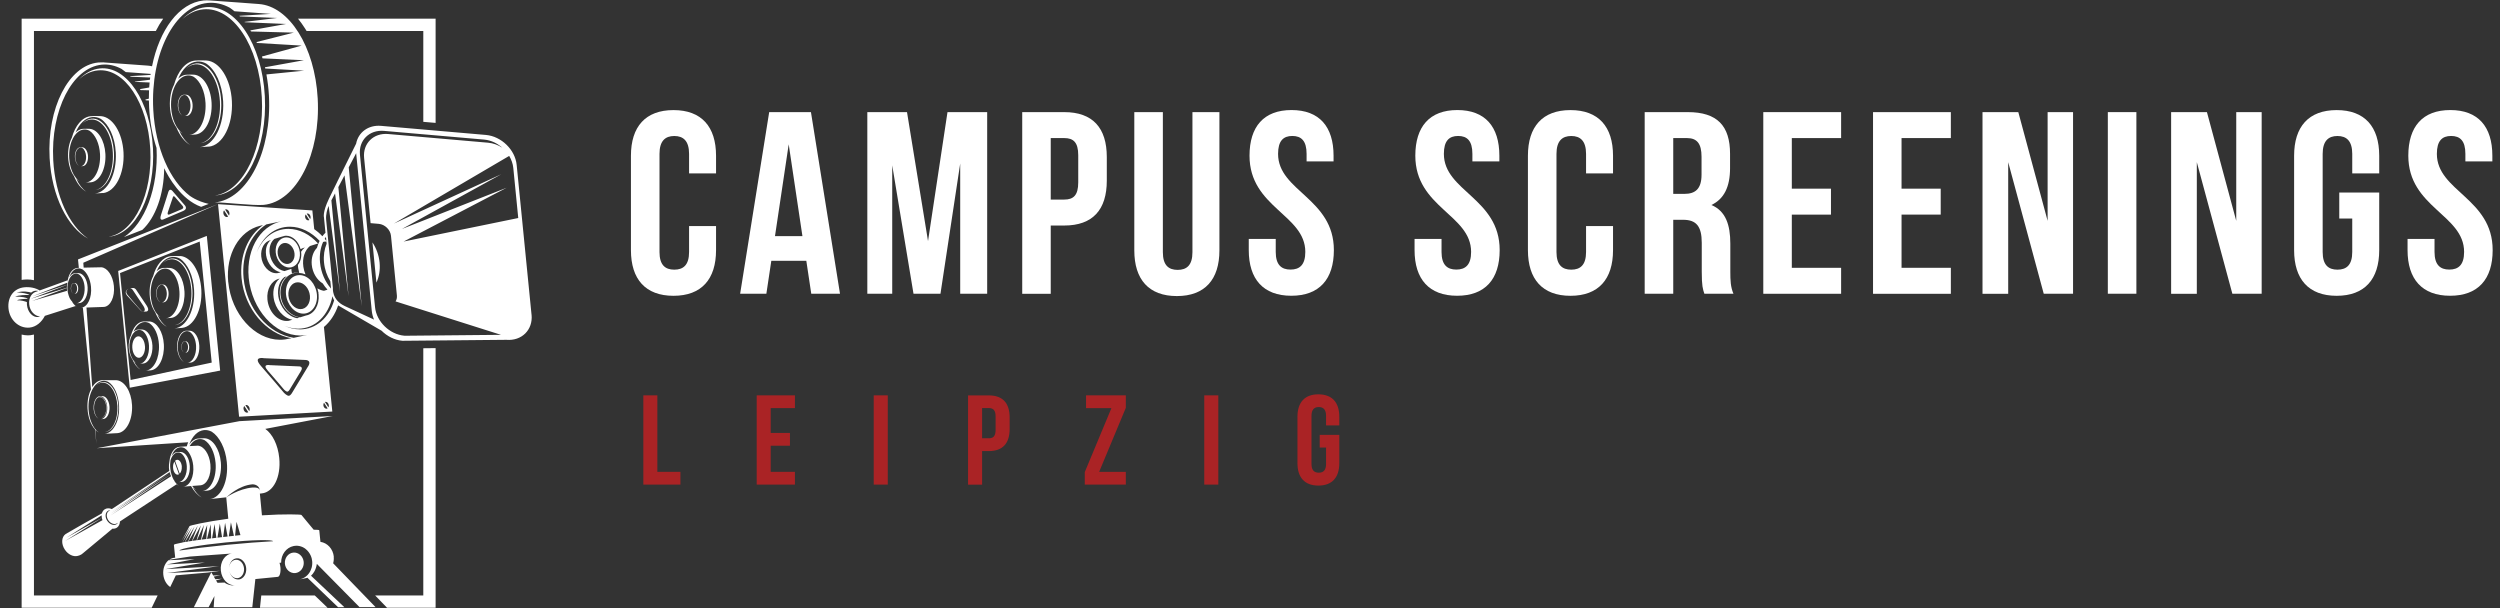 <?xml version="1.0" encoding="UTF-8"?>
<svg xmlns="http://www.w3.org/2000/svg" version="1.1" width="600" height="146"><rect width="100%" height="100%" fill="#333333" stroke="none"/><svg xmlns:xlink="http://www.w3.org/1999/xlink" id="Ebene_1" viewBox="0 0 563 137.81" x="0" y="0" width="600" height="146">
  <defs>
    <style>
      .cls-1 {
        fill: #aa2325;
      }

      .cls-2 {
        fill: #fff;
      }

      .cls-3 {
        fill: none;
      }

      .cls-4 {
        clip-path: url(#clippath-1);
      }

      .cls-5 {
        clip-path: url(#clippath);
      }
    </style>
    <clipPath id="clippath">
      <rect class="cls-3" x="3.06" y="4.09" width="94.14" height="133.59"/>
    </clipPath>
    <clipPath id="clippath-1">
      <rect class="cls-3" width="118.74" height="137.81"/>
    </clipPath>
  </defs>
  <g class="cls-5">
    <path class="cls-2" d="M65.84,4.23c.56.69,1.09,1.43,1.59,2.22.12.19.23.38.35.57h26.44v20.58l2.79.24V4.23h-31.16M57.52,134.89l-.3,2.79h15.32l-2.91-2.79h-12.11ZM6.02,75.79c-.26.07-.54.12-.82.15l-.17-1.74.17,1.74c-.19.02-.38.03-.57.03-.48,0-.95-.07-1.4-.18v61.89h29.46l1.35-2.79H6.02v-59.1ZM94.22,134.89h-10.91l2.7,2.79h11v-58.82l-2.79.03v56ZM3.23,63.41c.15-.02.29-.05.44-.06.26-.03.53-.04.79-.04.53,0,1.05.05,1.56.16V7.02h27.61c.5-1,1.06-1.93,1.67-2.79H3.23v59.18Z"/>
  </g>
  <g class="cls-4">
    <path class="cls-2" d="M30.06,74.65s-.01,0-.02,0c-.02,0-.04,0-.06,0,.03,0,.05,0,.08,0M32.21,72.83c-.11,0-.99-.04-1.42,0,0,0,.02,0,.02,0-.03,0-.05,0-.08,0-1.23.12-2.24,1.36-2.71,3.1-.38.74-.59,1.75-.53,2.82.06,1.09.38,2.05.85,2.71.43,1.04,1.05,1.84,1.77,2.24-.56-.39-1.06-1.03-1.43-1.84.15.14.3.26.46.35-.8-.55-1.41-1.82-1.49-3.36-.12-2.14.82-3.97,2.08-4.1.29-.03.58.04.84.18.81.54,1.42,1.82,1.51,3.37.12,2.14-.81,3.97-2.08,4.1.26-.03.38-.01.79-.05,1.26-.13,2.18-1.95,2.07-4.07-.11-1.99-1.1-3.54-2.26-3.62-.08,0-.69-.03-.99,0,0,0,.01,0,.01,0-.02,0-.04,0-.05,0-.37.04-.72.23-1.01.52.54-1.26,1.4-2.11,2.4-2.22.42-.04.83.05,1.21.26,1.17.78,2.05,2.62,2.17,4.85.17,3.08-1.18,5.72-3,5.9.38-.04.55-.02,1.13-.07,1.81-.18,3.15-2.8,2.98-5.86-.16-2.87-1.58-5.1-3.25-5.22ZM30.06,74.71s0,0,.01,0c-.02,0-.03,0-.04,0,0,0,.02,0,.03,0ZM31.4,72.89s.03,0,.04,0c0,0,.01,0,.02,0-.02,0-.04,0-.06-.01ZM31.73,72.67s-.02,0-.02,0c-.04,0-.07,0-.1,0,.04,0,.08,0,.11,0ZM67.13,127.29c-.13-1.28-1.18-2.22-2.36-2.11-1.18.12-2.02,1.25-1.9,2.53.13,1.28,1.18,2.23,2.36,2.11,1.17-.12,2.02-1.25,1.9-2.53ZM30.76,70.61s-.03,0-.05,0c0,0,.01,0,.01,0,.09,0,.6-.03.75-.04.1,0,.2-.04.3-.13.39-.34-.22-1.22-.22-1.22l-2.38-3.58s-.27-.44-.72-.39c-.11.01-.68.03-.73.04,0,0-.01,0-.02,0,.43-.03.7.39.7.39l2.38,3.58s.61.88.22,1.22c-.08.07-.16.11-.23.12-.03,0-.24,0-.39-.16-.73-.75-3.12-3.61-3.12-3.61-.06-.13-.71-.67.03-1.33.06-.06.13-.1.19-.14-.1.04-.19.1-.3.2-.74.66-.14,1.25-.08,1.38l3.02,3.31s.3.41.65.35ZM73.95,126.11c-.18-1.78-1.47-3.14-3.03-3.36l-.26-2.59h-.02s.01-.02.01-.03c0-.09-.46-.13-1.26-.13-.48-.62-2.76-3.27-2.77-3.34-.01-.13-3.79-.25-8.95.08l-.47-4.92c.22-.02.38-.04.45-.05,2.59-.26,4.37-3.68,3.94-8.03-.3-3-1.55-5.44-3.16-6.58l15.26-2.92-21.12,1.17-32.32,6.13,20.71-1.35c-.12.29-.23.59-.32.92-.77.05-1.47.09-1.69.11-1.2.12-2.08,1.54-2.25,3.4-.09.43-.12.9-.1,1.39.01.23.04.46.08.67-3.42,2.25-10.73,7.12-13.01,8.64-.58-.24-1.18-.24-1.65.08-.31.21-.51.53-.61.9-1.98,1.07-8.06,4.58-8.2,4.67-.98.67-1.06,2.27-.17,3.58.74,1.09,1.92,1.63,2.86,1.39.26-.05.54-.15.84-.32.12-.07.23-.16.32-.24.13-.13,5.06-4.24,6.74-5.61.37.03.72-.04,1.02-.24.44-.3.66-.81.68-1.4,2.33-1.53,10.24-6.73,12.85-8.43.15.13.31.25.48.33-.41-.27-.78-.69-1.09-1.21.1.09.21.17.32.23-.14-.09-.27-.22-.39-.36-.39-.71-.66-1.59-.76-2.57-.07-.65-.04-1.27.05-1.85.3-1,.9-1.7,1.62-1.77.26-.03.51.03.74.16.72.48,1.25,1.6,1.33,2.96.1,1.88-.72,3.49-1.83,3.6.23-.02.34-.01.69-.05,1.11-.11,1.92-1.71,1.82-3.58-.1-1.75-.96-3.11-1.98-3.19-.07,0-.6-.03-.87,0,0,0,0,0,0,0-.01,0-.03,0-.04,0-.5.05-.93.4-1.26.94.38-1.14,1.09-1.93,1.97-2.01.34-.03.68.04,1,.21.98.63,1.77,2.12,1.95,3.93.25,2.49-.76,4.63-2.24,4.78.15-.01.92-.07,1.75-.14.65,1.19,1.47,2.09,2.38,2.58-.76-.5-1.44-1.3-2-2.3.26.26.54.47.83.62-.35-.22-.68-.54-.98-.92.85-.06,1.69-.13,1.92-.15,1.47-.15,2.47-2.27,2.23-4.75-.23-2.33-1.47-4.13-2.84-4.23-.05,0-.92.05-1.87.1.53-.89,1.25-1.47,2.08-1.58.45-.06.89.03,1.31.24,1.28.8,2.28,2.74,2.49,5.12.29,3.29-1.06,6.17-3,6.42.4-.05.59-.04,1.21-.12,1.94-.26,3.27-3.11,2.99-6.38-.27-3.07-1.87-5.4-3.66-5.47-.12,0-1.06-.01-1.52.06,0,0,.02,0,.02,0-.03,0-.06,0-.08,0-.75.1-1.41.6-1.93,1.35.69-1.86,1.89-3.12,3.36-3.27.6-.06,1.19.08,1.75.37,1.72,1.11,3.1,3.73,3.41,6.89.43,4.37-1.33,8.13-3.93,8.39.21-.02,1.83-.2,3.83-.42.25-.24,2.81-2.67,5.87-2.94.92-.03,1.62.58,1.65,1.22l.02.23c-.04-.64-.68-.76-1.61-.73-3.22.28-5.96,2.25-5.96,2.25l.46,4.82c-5.12.69-8.8,1.55-8.78,1.68,0,.06-1.25,2.3-1.83,3.39l1.95-3.15-1.72,3.48c-.13.02-.26.04-.37.07h-.06s0,0,0,.01c-.98.19-1.52.34-1.51.44,0,0,0,.02.02.02h-.02s.29,2.89.29,2.89c-.07,0-.12.01-.16.01-.43.04-.83.21-1.18.45l4.68-.72h-.01c3.66-.26,8.92-.63,9.55-.69-1.6.16-2.74,1.89-2.54,3.87.2,1.98,1.65,3.46,3.25,3.3-.11.01-.36.03-.71.06-1.24-.16-1.69-.65-1.69-.65l-1.61.06-.33-.55,1.38-.38-1.53.13-.36-.62,1.55-.29-1.68.06-.43-.74-.44.89-.15.29-.27.55-.12.23-.26.51-.18.36-2.53,5.08h3.34l1.32-2.52-.17,2.52h8.75l.69-6.37,5.08-.5c.44-.04.71-1.01.6-2.16-.04-.38-.11-.73-.21-1.02.12-.01.25-.03.37-.04-.02-1.84,1.16-3.42,2.81-3.76.11-.02.22-.04.33-.05.12-.01.23-.02.34-.02.04,0,.08,0,.12,0,.07,0,.15,0,.22.02.05,0,.09.01.14.02.06,0,.13.02.19.03.05,0,.1.02.15.04.06.01.11.03.17.05.05.02.1.04.15.05.05.02.1.04.15.06.06.02.11.05.16.07.04.02.08.04.13.07.06.03.12.06.17.1.03.02.06.04.1.06.06.04.12.08.18.13.01.01.03.02.04.04.49.38.88.89,1.15,1.49,0,0,0,0,0,0,.04.1.08.2.12.31,0,0,0,0,0,0,.04.11.07.21.1.32.05.2.09.41.11.62.21,2.11-1.19,3.98-3.13,4.18.44-.04,1.29-.22,2.2-.42-.07.03-.11.05-.11.05l6.9,6.63h1.43l-7.55-7.13c.5-.45,1.11-1.27,1.32-2.69,0,0,0,0,0,.01,0,0,0,0,.01.01,0,0,0,0,.02.02,0,0,.02.02.02.02,0,0,.02.02.03.03.01.01.03.03.04.04,0,0,0,0,0,0,.04.04.09.1.16.16,0,.01.02.02.03.03.03.03.05.06.08.09,0,0,0,0,0,0,1.14,1.16,4.59,4.66,9.28,9.4h3.63l-9.61-9.94c.13-.46.18-.96.13-1.48ZM21.36,116.75c0,.18,0,.37.04.57l-8.04,4.5,7.99-5.07ZM13.05,122.57l8.35-5.24c.03.17.08.34.14.51l-8.49,4.73ZM36.76,106.95c.02.07.04.15.06.22l-13.24,8.78,13.18-9ZM36.82,107.18c.03.11.06.23.1.33l-13.47,8.84,13.37-9.17ZM24.77,118.73c-.62.42-1.57.09-2.13-.73-.56-.82-.51-1.83.1-2.25.17-.11.36-.17.56-.18-.19.13-.31.21-.32.21-.57.39-.62,1.32-.1,2.09.52.76,1.4,1.06,1.98.67,0,0,.07-.05.19-.12-.07.12-.17.23-.28.31ZM23.39,116.75l13.54-9.22c.05.12.1.24.15.36l-13.69,8.86ZM37.09,107.67c-.03-.07-.05-.13-.08-.19h0c.02.06.04.13.07.19ZM37.02,107.46s0,0,0,0h0c-.04-.1-.07-.22-.1-.34h0s0,0,0-.01h0c-.05-.18-.08-.36-.11-.56.06.32.13.62.22.91ZM38.88,102.43s0,0,.01,0c-.01,0-.03,0-.04,0,0,0,.02,0,.03,0ZM43.86,99.37s.01,0,.02,0c-.02,0-.04,0-.07-.01.02,0,.03,0,.05,0ZM48.11,132.78c1.11-.07,2.08-.14,2.72-.18-.64.04-1.6.11-2.72.18ZM51.92,118.23l.88,2.99c-.41.04-.82.08-1.22.13l.33-3.12ZM50.64,118.33l.68,3.05c-.39.04-.78.08-1.16.13l.48-3.18ZM49.32,118.44l.57,3.1c-.34.04-.68.08-1.01.11l.44-3.21ZM48.13,118.6l.5,3.08c-.35.04-.7.08-1.04.12l.54-3.2ZM46.93,118.7l.41,3.13c-.33.04-.65.08-.97.12l.56-3.24ZM46.17,121.96c-.33.04-.64.08-.95.12l.83-3.31.12,3.19ZM45.07,122.1c-.37.05-.72.09-1.07.14l1.27-3.33-.2,3.19ZM43.88,122.25c-.32.04-.63.09-.94.13l1.59-3.46-.66,3.33ZM42.86,122.39c-.33.04-.65.09-.96.13l1.94-3.51-.98,3.37ZM41.82,122.54c-.29.04-.56.08-.82.12l2.14-3.6-1.32,3.48ZM40.93,122.68c-.25.04-.47.07-.69.11l2.16-3.51-1.47,3.4ZM41.79,119.48l-1.6,3.31c-.17.03-.34.06-.5.08l2.1-3.4ZM52.42,131.26c-1.02.1-1.94-.78-2.15-1.99.19,1.04.99,1.79,1.86,1.71.93-.09,1.59-1.1,1.48-2.25-.12-1.15-.96-2.01-1.9-1.92-.87.09-1.51.98-1.49,2.04-.03-1.23.7-2.28,1.71-2.37,1.07-.11,2.04.88,2.17,2.21.13,1.32-.63,2.48-1.7,2.59ZM49.56,123.45c-4.11.41-7.83.86-10.59,1.27.04-.44,4.72-1.26,10.53-1.84,5.81-.58,10.56-.69,10.69-.27-2.78.14-6.52.43-10.63.83ZM38.42,57.78s-.09,0-.13,0c.06,0,.11,0,.17,0-.01,0-.03,0-.04,0ZM31.17,78.48c-.07-1.34-.78-2.37-1.57-2.29-.79.08-1.38,1.23-1.3,2.57.07,1.34.78,2.37,1.57,2.29.79-.08,1.38-1.23,1.31-2.57ZM15.73,61.86s0,0-.01,0c-.02,0-.04,0-.05,0,.02,0,.05,0,.07,0ZM25.1,61.37l2.62,26.46,20.48-3.88-3.02-30.51-20.08,7.94ZM27.92,86.09l-2.4-24.23,18.05-7.14,2.72,27.42-18.36,3.94ZM36,60.69s-.02,0-.03,0c-.03,0-.06,0-.09,0,.04,0,.08,0,.12,0ZM35.03,68.51c.14-.01.2,0,.41-.03.65-.07,1.14-1.02,1.08-2.12-.06-1.04-.57-1.85-1.18-1.89-.04,0-.36-.02-.51,0,0,0,0,0,0,0,0,0-.02,0-.03,0-.66.07-1.15,1.02-1.09,2.14.05.85.4,1.55.86,1.8-.42-.29-.73-.95-.78-1.75-.06-1.11.43-2.07,1.09-2.14.15-.02.3.02.44.09.42.28.74.95.79,1.76.06,1.11-.43,2.07-1.09,2.13ZM48.08,129.32l-11.91.49,11.77-1.55-12.17.67,8.97-1.5-8.61.43,6.3-1.2-5.93.25c-.83.69-1.31,1.91-1.18,3.25.12,1.23.74,2.27,1.57,2.82l1.27-2.64,7.26-.64,2.65-.37ZM15.15,66.54c.08,0,.12,0,.25-.01.39-.04.68-.61.65-1.27-.03-.62-.34-1.1-.7-1.13-.02,0-.21-.01-.31,0,0,0,0,0,0,0,0,0-.01,0-.02,0-.39.04-.68.61-.65,1.28.03.51.24.93.51,1.08-.25-.17-.44-.57-.46-1.05-.04-.67.25-1.24.65-1.28.09,0,.18,0,.26.06.25.17.44.57.47,1.05.04.67-.25,1.24-.65,1.28ZM39.17,58.02c-.16-.01-1.45-.06-2.09.01,0,0,.02,0,.03,0-.04,0-.08,0-.11,0-1.81.18-3.29,2.01-3.99,4.57-.56,1.09-.87,2.56-.78,4.15.09,1.6.56,3,1.25,3.98.63,1.54,1.55,2.71,2.61,3.29-.83-.57-1.56-1.51-2.11-2.7.21.21.44.38.68.51-1.18-.81-2.07-2.68-2.19-4.94-.17-3.14,1.2-5.84,3.06-6.03.43-.04.85.06,1.24.27,1.19.8,2.09,2.68,2.21,4.95.17,3.14-1.2,5.84-3.06,6.02.39-.04.56-.02,1.16-.08,1.85-.18,3.21-2.86,3.04-5.99-.16-2.93-1.61-5.21-3.32-5.33-.11,0-1.01-.05-1.45,0,0,0,.02,0,.02,0-.03,0-.05,0-.08,0-.55.05-1.06.34-1.5.78.79-1.86,2.06-3.12,3.54-3.27.61-.06,1.21.08,1.77.38,1.72,1.14,3.02,3.86,3.2,7.13.25,4.52-1.73,8.4-4.41,8.67.56-.05.81-.02,1.67-.11,2.67-.26,4.63-4.12,4.38-8.62-.23-4.22-2.32-7.49-4.78-7.67ZM36,60.78s.01,0,.02,0c-.02,0-.04,0-.06-.01.02,0,.03,0,.04,0ZM37.96,58.1s.05,0,.06.01c.01,0,.02,0,.03,0-.03,0-.06-.01-.09-.02ZM41.37,74.93c-.07,0-.65-.03-.92,0,0,0,0,0,.01,0-.02,0-.03,0-.05,0-1.19.12-2.06,1.84-1.95,3.84.08,1.53.72,2.79,1.54,3.24-.75-.51-1.32-1.71-1.4-3.15-.11-2,.76-3.72,1.95-3.84.27-.03.54.04.79.17.76.51,1.33,1.71,1.41,3.16.11,2-.76,3.72-1.95,3.84.25-.03.36-.01.74-.05,1.18-.12,2.05-1.83,1.94-3.82-.1-1.87-1.03-3.32-2.11-3.4ZM40.84,74.97s.02,0,.03,0c0,0,0,0,.01,0-.01,0-.02,0-.04,0ZM40.45,77.33s-.23-.01-.33,0h0s-.01,0-.02,0c-.42.04-.73.65-.69,1.36.03.54.26.99.55,1.15-.27-.18-.47-.61-.5-1.12-.04-.71.27-1.32.69-1.36.1,0,.19.01.28.06.27.18.47.61.5,1.12.04.71-.27,1.32-.69,1.36.09,0,.13,0,.26-.02.42-.04.73-.65.69-1.35-.04-.66-.36-1.18-.75-1.2ZM44.06,99.26s-.02,0-.03,0c-.03,0-.06,0-.1,0,.04,0,.08,0,.12,0ZM37.96,73.65s.02,0,.04,0c2.39-.24,4.15-3.81,3.92-7.97-.23-4.17-2.35-7.35-4.75-7.11-.7.07-1.35.42-1.9.99.51-.46,1.09-.76,1.71-.82,2.37-.23,4.47,2.92,4.7,7.04.22,4.03-1.44,7.49-3.72,7.87ZM40.85,74.91s-.04,0-.06,0c.02,0,.05,0,.07,0,0,0-.01,0-.02,0ZM16.23,60.68c-.19,0-.33.02-.4.02-1.19.12-2.07,1.52-2.24,3.36-.03.15-.05.29-.07.45l-7.76,2.57,7.81-3.04c.02-.18.04-.36.07-.54-2.09.76-5.04,1.84-6.32,2.3-.97-.6-2.23-.84-3.47-.72-2.45.24-3.85,2.25-3.6,4.81.25,2.56,2.34,4.56,4.79,4.32,1.48-.15,2.74-1.25,3.45-2.66,1.3-.4,4.81-1.54,6.94-2.22.09.07.19.13.28.18-.08-.06-.17-.12-.25-.19,0,0,0,0,.01,0-.06-.04-.11-.09-.17-.14-.25-.24-.47-.53-.68-.87.1.09.2.16.31.22-.33-.23-.62-.6-.85-1.06-.17-.38-.29-.81-.39-1.25-.04-.21-.06-.42-.08-.64-.1-1.88.72-3.49,1.83-3.6.26-.03.51.03.74.16.71.48,1.25,1.6,1.32,2.96.1,1.88-.72,3.49-1.83,3.6.23-.02.34,0,.69-.05,1.11-.11,1.92-1.71,1.82-3.58-.1-1.75-.96-3.11-1.98-3.19-.07,0-.6-.03-.87,0,0,0,0,0,0,0,0,0-.03,0-.04,0-.5.05-.94.4-1.26.94.38-1.14,1.09-1.93,1.97-2.01.32-.03.63.04.93.18.03.02.07.03.1.05.97.64,1.73,2.12,1.91,3.9.25,2.49-.76,4.63-2.24,4.78.05,0,.19-.01.4-.02l1.84,18.52c-.57,1.16-.88,2.69-.79,4.34.11,1.97.76,3.67,1.69,4.69l.32,3.26-.23-3.15c.25.26.52.47.8.62-1.26-.86-2.21-2.86-2.34-5.27-.18-3.35,1.28-6.23,3.27-6.43.42-.04.82.05,1.2.23,1.31.8,2.3,2.88,2.44,5.41.06,1.17-.07,2.28-.35,3.24-.55,1.75-1.6,2.99-2.88,3.11.41-.04,2.29-.09,2.92-.15,1.97-.2,3.43-3.02,3.25-6.35-.17-3.12-1.71-5.51-3.54-5.64-.12,0-3.02,0-3.05,0-.08,0-.17,0-.26,0-.85.08-1.6.66-2.17,1.56l-1.3-18.02c1.44-.05,3.65-.11,3.98-.14,1.48-.15,2.47-2.27,2.23-4.75-.23-2.32-1.47-4.13-2.84-4.23-.06,0-2.39.04-4.01.08l-.08-1.11,30.49-13.28-31.69,12.53.19,1.9ZM13.51,64.54c-.03.21-.04.43-.04.65l-8.18,2.5,8.22-3.15ZM6.97,71.82c-1.24.12-2.38-1.12-2.54-2.76-.02-.21-.02-.42-.01-.63-.4-.15-1.34-.45-2.25-.39.43-.29,1.83-.34,2.36-.34,0-.03.02-.07.03-.1-.34-.15-1.18-.43-2.79-.4.79-.37,2.52-.39,3.15-.38.01-.02.03-.05.04-.07-.43-.16-1.56-.53-2.84-.47,1.44-.46,2.79-.15,3.27,0,.28-.23.61-.38.97-.42.22-.02.43,0,.64.06-.2.07-.33.12-.35.12-1.1.27-1.85,1.38-1.71,2.87.15,1.59,1.22,2.67,2.47,2.8-.15.06-.3.1-.46.12ZM5.6,68.18l7.88-2.94c0,.08,0,.16,0,.24,0,.14.02.27.04.4l-7.92,2.3ZM15.73,61.92s0,0,.01,0c-.01,0-.02,0-.04,0,0,0,.02,0,.03,0ZM19.9,43.04s.03,0,.04,0c2.56-.26,4.44-4.08,4.2-8.54-.24-4.46-2.52-7.87-5.08-7.62-.75.08-1.44.46-2.03,1.07.55-.5,1.16-.81,1.83-.87,2.54-.25,4.79,3.12,5.03,7.54.23,4.32-1.54,8.02-3.98,8.43ZM36.42,43.63s-1.11,3.56-1.61,5.04c-.49,1.47.48,1.05.48,1.05,0,0,3.42-1.45,4.56-1.94,1.14-.49.32-1.3.32-1.3l-2.79-3.24c-.72-.77-.97.4-.97.4ZM37.96,44.63l1.71,1.98s.5.5-.2.8c-.7.3-2.79,1.18-2.79,1.18,0,0-.6.26-.29-.64.3-.9,1.06-3.14,1.06-3.14,0,0,.08-.65.52-.18ZM21.62,43.75c2.85-.28,4.95-4.42,4.69-9.23-.25-4.51-2.48-8.02-5.11-8.21-.17-.01-1.55-.07-2.23.01,0,0,.02,0,.03,0-.04,0-.08,0-.12,0-1.94.19-3.53,2.15-4.28,4.89-.6,1.17-.93,2.74-.84,4.44.09,1.7.59,3.2,1.32,4.24.68,1.65,1.66,2.92,2.81,3.54-.89-.61-1.67-1.61-2.26-2.88.23.22.47.41.72.54-.3-.2-.58-.47-.83-.79-.02-.04-.04-.08-.05-.12-.14-.17-.28-.36-.41-.56-.58-1.01-.97-2.34-1.05-3.82-.18-3.36,1.28-6.25,3.28-6.45.46-.05.91.06,1.33.28,1.28.86,2.24,2.87,2.37,5.3.18,3.36-1.28,6.25-3.28,6.45.41-.04.6-.02,1.24-.08,1.98-.2,3.44-3.07,3.26-6.41-.17-3.14-1.73-5.57-3.55-5.7-.12,0-1.08-.05-1.55,0,0,0,.02,0,.02,0-.03,0-.06,0-.08,0-.59.06-1.13.36-1.6.83.85-1.99,2.2-3.34,3.79-3.5.66-.06,1.3.08,1.9.4,1.84,1.23,3.23,4.13,3.42,7.64.26,4.84-1.85,9-4.72,9.28.6-.06.87-.03,1.78-.12ZM17.8,29.27s.01,0,.02,0c-.02,0-.05,0-.07-.02.02,0,.03,0,.05,0ZM19.9,26.4s.05.01.07.01c.01,0,.02,0,.03.01-.03,0-.07-.02-.11-.03ZM44.29,13.43s-.03,0-.04,0c-.05,0-.1,0-.16,0,.06,0,.13,0,.2,0ZM39.53,4.43c1.44-1.32,3.07-2.14,4.83-2.31,6.7-.66,12.65,8.25,13.28,19.91.62,11.39-4.06,21.19-10.52,22.25.04,0,.08,0,.11,0,6.77-.67,11.73-10.76,11.09-22.54-.64-11.78-6.65-20.78-13.42-20.11-1.98.2-3.8,1.2-5.37,2.81ZM45.8.95c-.12,0-.24,0-.36,0,.16,0,.31,0,.47.01-.04,0-.08,0-.11,0ZM16.69,37.66c.15-.01.21,0,.44-.03.69-.07,1.21-1.07,1.14-2.25-.06-1.1-.61-1.96-1.25-2-.04,0-.38-.02-.54,0h0s-.02,0-.03,0c-.7.07-1.22,1.08-1.15,2.26.05.9.42,1.64.91,1.91-.44-.3-.78-1.01-.82-1.85-.06-1.18.45-2.19,1.15-2.26.16-.02.32.02.46.1.45.3.78,1.01.83,1.86.07,1.18-.45,2.19-1.15,2.26ZM82.7,54.91l.9,9.11c.6-1.28.88-2.84.72-4.53-.16-1.71-.76-3.29-1.62-4.58ZM66,83l-6.51-.28s-1.91-.37-.5,1.24c1.41,1.6,3.69,4.3,3.69,4.3,0,0,.48.5.77.46.29-.04.56-.56.56-.56,0,0,2.08-3.42,2.5-4.13.66-1.09-.51-1.03-.51-1.03ZM63.2,53.78c-1.51,0-2.59,1.51-2.41,3.4.18,1.88,1.55,3.42,3.06,3.42,1.51,0,2.59-1.51,2.41-3.4-.18-1.88-1.55-3.42-3.06-3.42ZM63.36,59.8c-1.05,0-2.01-1.07-2.13-2.39-.13-1.31.62-2.37,1.68-2.37,1.05,0,2.01,1.07,2.14,2.39.13,1.31-.63,2.37-1.68,2.37ZM20.25,26.05c.06,0,.12,0,.18,0-.01,0-.03,0-.04,0-.05,0-.09,0-.14,0ZM40.18,26.29c.16-.02.24,0,.49-.03.79-.08,1.37-1.22,1.29-2.54-.07-1.24-.68-2.21-1.41-2.26-.05,0-.43-.02-.61,0,0,0,0,0,0,0-.01,0-.02,0-.03,0-.79.08-1.37,1.22-1.3,2.56.06,1.02.48,1.86,1.03,2.16-.5-.34-.88-1.14-.93-2.1-.07-1.33.51-2.48,1.3-2.56.18-.02.36.02.53.11.51.34.89,1.14.94,2.1.07,1.33-.51,2.48-1.3,2.56ZM40.2,21.48s.02,0,.02,0c0,0,0,0,0,0,0,0-.02,0-.03,0ZM32.97,33.47c-.57-10.52-5.94-18.57-11.99-17.97-1.77.17-3.39,1.07-4.8,2.51,1.29-1.18,2.75-1.91,4.32-2.06,5.99-.6,11.3,7.37,11.87,17.79.56,10.18-3.63,18.93-9.4,19.88.03,0,.07,0,.1,0,6.05-.6,10.48-9.62,9.91-20.14ZM66.2,62.32c-1.93,0-3.31,1.94-3.08,4.35.23,2.41,1.99,4.37,3.92,4.38,1.93,0,3.31-1.94,3.08-4.35-.23-2.41-1.99-4.37-3.92-4.38ZM66.4,70.03c-1.35,0-2.57-1.37-2.73-3.05-.16-1.68.8-3.04,2.14-3.03,1.35,0,2.57,1.37,2.73,3.05.16,1.68-.8,3.04-2.15,3.03ZM22.41,92.23c.07,1.28-.46,2.38-1.18,2.5,0,0,0,0,.01,0,.76-.08,1.32-1.21,1.25-2.53-.07-1.32-.75-2.34-1.51-2.26-.22.02-.43.13-.6.32.16-.15.35-.24.54-.26.75-.08,1.42.93,1.49,2.24ZM19.53,92.52c.06,1.1.52,2,1.11,2.32-.54-.37-.95-1.23-1-2.26-.08-1.44.55-2.67,1.4-2.76.2-.02.39.02.57.12.54.37.95,1.22,1.01,2.26.08,1.44-.55,2.67-1.4,2.76.18-.02.26,0,.53-.04.85-.08,1.47-1.31,1.39-2.74-.07-1.34-.74-2.38-1.52-2.44-.05,0-.46-.02-.66,0,0,0,.02,0,.04,0-.02,0-.04,0-.06,0-.85.08-1.48,1.32-1.4,2.76ZM21.25,89.79s0,0,.01,0c-.02,0-.05-.01-.08-.01.03,0,.05,0,.06.01ZM21.39,89.69h-.01s-.03,0-.04,0c.02,0,.04,0,.05,0ZM20.57,90.61s.02,0,.04,0c0,0,0,0,0,0-.01,0-.02,0-.03,0ZM20.31,91.82h0s0,0,0,0c0,0,0,0,0,0ZM22.14,97.87s.02,0,.03,0c1.79-.18,3.11-2.85,2.94-5.98-.17-3.13-1.76-5.51-3.56-5.34-.52.05-1.01.32-1.43.75.38-.35.81-.57,1.28-.61,1.78-.18,3.35,2.19,3.52,5.28.17,3.02-1.08,5.62-2.79,5.9ZM37.53,105.94c.05.93.54,1.64,1.09,1.59.09-.01.17-.04.25-.09l-1.03-2.86c-.22.33-.34.82-.31,1.36ZM39.52,105.74c-.05-.93-.54-1.64-1.09-1.58-.16.02-.31.1-.44.22l1.05,2.92c.31-.31.51-.9.47-1.56ZM41.34,16.91s-.02,0-.03,0c-.03,0-.07,0-.11,0,.05,0,.09,0,.14,0ZM20.62,90.64s0,0,0,0c0,0,0,0-.01,0,0,0,.01,0,.02,0ZM118.74,71.29l-3.37-33.95c-.34-3.42-3.47-6.46-6.95-6.77l-23.77-2.06c-2.9-.25-5.16,1.48-5.65,4.04-.87,1.76-2.68,5.38-4.17,8.41v-.03s-.09.22-.09.22c-.79,1.6-1.49,3.02-1.9,3.88-1.49,3.09-1.12,4.23-1.12,4.23,0,0,.14,1.43.34,3.46-.25.24-.49.51-.7.8-.61-.65-1.28-1.23-1.98-1.72.04.03.09.06.13.09l-.42-4.22-21.37-1.42,4.77,48.15,21.12-1.17-1.9-19.16s-.03.02-.04.04c1.45-1.2,2.58-2.91,3.26-4.93.08.06.12.08.12.08l9.72,5.66c1.27,1.26,2.95,2.13,4.72,2.28l23.54-.22c3.48.3,6.05-2.25,5.72-5.67ZM72.17,53.66l.09.9c-.12-.15-.24-.31-.37-.46.09-.15.18-.3.28-.44ZM71.52,54.81c.15-.04.25-.07.31-.07.14-.02.28-.03.43-.02,0,0,0,0,.01,0l.05.5c-.51,1.22-.74,2.67-.59,4.22.15,1.58.67,3.05,1.43,4.28l.16,1.65s0,0,0,0c-1.34-1.52-2.27-3.6-2.49-5.89-.17-1.73.1-3.33.69-4.66ZM67.99,48.36c.34,0,.66.35.7.78.02.18-.02.34-.09.48l-.79-1.22c.06-.02.11-.04.18-.04ZM67.59,48.57l.82,1.27c-.08.05-.17.08-.27.08-.34,0-.66-.35-.7-.78-.02-.23.04-.43.15-.57ZM70.73,54.57c-.25.49-.45,1.02-.6,1.58-.85.86-1.33,2.25-1.18,3.82.18,1.85,1.18,3.45,2.49,4.24.32.51.68.99,1.08,1.41-.26.08-.53.17-.8.26-.52-.08-1.03-.28-1.51-.55.1.29.17.58.23.89.04,0,.08.02.12.03-.04.01-.08.02-.12.04.02.14.04.28.06.42.23,2.44-1.02,4.45-2.87,4.77-.07.01-.62.19-1.28.4-2.25-.24-4.21-2.39-4.46-5.03-.27-2.8,1.48-5.07,3.91-5.08.1,0,.2,0,.3.01.01.03.01.05.02.08,0,0,.02,0,.03,0,.47,0,.94.12,1.38.31-.23-.55-.39-1.13-.48-1.73-.29-2.01.33-3.77,1.5-4.71.57-.18,1.24-.39,1.83-.57-1.83-2.03-4.21-3.3-6.7-3.31-3.27-.01-5.93,2.13-7.21,5.37,1.26-3.51,4.07-5.88,7.55-5.86,2.49.01,4.86,1.24,6.72,3.22ZM66.56,57.2c.11,1.12-.19,2.11-.74,2.8,0,.26.03.52.07.79.05.33.12.65.21.97-.15-.02-.3-.03-.45-.03-.42,0-.81.07-1.18.2-.05-.22-.09-.44-.11-.67-.01-.12-.01-.23-.02-.34-.01,0-.02,0-.03,0-.07.01-.81.25-1.54.49-1.6-.26-3.05-1.91-3.34-3.91-.21-1.44.23-2.7,1.07-3.38.9-.28,2.16-.68,2.36-.7.1-.01.2-.02.3-.02,1.47,0,2.82,1.32,3.26,3.05.27-.15.55-.27.85-.35.02,0,.06-.02.11-.03-.33.27-.61.6-.85.98,0,.05.01.09.02.14ZM58.6,57.77c.29,2,1.74,3.65,3.34,3.91-.34.1-.6.18-.68.19-.12.02-.24.03-.36.02-1.67,0-3.19-1.7-3.39-3.79-.18-1.84.73-3.36,2.09-3.7.01,0,.04-.01.08-.02-.84.68-1.29,1.94-1.07,3.38ZM61.59,63.13s.05-.01.1-.03c-1.08.87-1.65,2.48-1.38,4.33.37,2.56,2.23,4.67,4.27,5-.43.14-.77.23-.87.25-.15.02-.3.03-.46.03-2.14,0-4.08-2.18-4.34-4.85-.23-2.35.93-4.3,2.67-4.73ZM61.38,67.09c-.27-1.84.3-3.45,1.37-4.32.17-.05.35-.11.53-.17-1.1.92-1.73,2.48-1.56,4.25.25,2.65,2.22,4.82,4.49,5.06-.18.06-.36.12-.55.18-2.05-.33-3.9-2.44-4.28-5ZM62.81,50.01c.14-.02.28-.03.43-.04-5.44.38-9.23,6.03-8.57,12.96.69,7.2,5.93,13.05,11.71,13.08.53,0,1.04-.05,1.54-.14-.03,0-.06.01-.09.02-.29.05-1.71.37-2.97.64-5.77-.93-10.69-6.63-11.35-13.53-.51-5.28,1.61-9.87,5.14-12.16,1.43-.31,3.46-.74,4.17-.83ZM49.53,47.42c.39,0,.74.39.78.87.02.2-.02.39-.1.54l-.89-1.37c.06-.02.13-.04.2-.04ZM48.91,48.29c-.02-.26.04-.48.17-.64l.92,1.42c-.09.06-.19.09-.3.09-.39,0-.74-.39-.78-.88ZM50.03,63.9c-.61-6.33,2.51-11.6,7.2-12.75.12-.03.37-.09.69-.16-3.37,2.37-5.37,6.87-4.87,12.03.66,6.9,5.55,12.61,11.31,13.6-.58.12-1.09.22-1.38.26-.4.06-.82.09-1.24.09-5.77-.03-11.01-5.88-11.7-13.08ZM54.28,93.48c-.39,0-.74-.39-.79-.88-.02-.26.04-.48.17-.64l.92,1.42c-.09.06-.19.09-.3.09ZM54.8,93.15l-.89-1.37c.06-.03.13-.04.2-.04.39,0,.74.39.78.88.02.2-.02.39-.1.54ZM68.12,83c-.61,1.01-3.55,5.87-3.55,5.87,0,0-.38.74-.79.79-.42.05-1.1-.65-1.1-.65,0,0-3.23-3.83-5.23-6.1-2-2.28.72-1.76.72-1.76l9.23.39s1.66-.08.73,1.47ZM72.12,91.03c.34,0,.66.35.7.78.02.18-.02.34-.09.47l-.79-1.22c.06-.02.11-.04.18-.04ZM71.73,91.24l.82,1.27c-.08.05-.17.08-.27.08-.34,0-.66-.35-.7-.78-.02-.23.04-.43.15-.57ZM66.25,74.61c-1.19,0-2.36-.29-3.45-.8.98.41,2,.64,3.05.65,3.9.02,6.93-3.04,7.79-7.35.11.37.24.68.38.94-1.13,3.9-4.07,6.58-7.77,6.57ZM76.4,69.31c-2.95-1.36-2.66-4.1-2.66-4.1,0,0-1.32-13.32-1.52-15.36-.13-1.26.25-2.47.56-3.21l2.56,19.49-1.94-20.74.83-1.58,3.06,23.28-2.31-24.71,1.39-2.65,3.9,29.62-2.94-31.44,1.68-3.21,3.54,35.73c.07.68.25,1.34.51,1.97-1.66-.77-4.61-2.14-6.65-3.08ZM89.92,76.05c-3.32-.29-6.3-3.19-6.63-6.45l-3.42-34.55c-.32-3.26,2.13-5.69,5.45-5.4l22.66,1.97c.2.02.4.05.59.08.08.01.16.03.24.05.11.02.23.05.34.08.11.03.21.06.31.1.08.03.17.05.25.08.12.04.23.09.35.14.06.03.12.05.18.08.13.06.26.12.39.19.04.02.08.04.12.07.14.08.28.16.41.25.03.02.05.03.08.05.14.09.29.19.42.3.01,0,.02.02.03.02.15.11.29.23.43.35h0c-.97-.62-2.06-1.03-3.2-1.13l-22.66-1.97c-3.32-.29-5.77,2.14-5.45,5.4l1.47,14.79,1.85.16c1.39.12,2.63,1.33,2.77,2.7l1.34,13.52c.05.52-.06.98-.3,1.35,3.96,1.26,19.25,6.12,23.88,7.57l-21.89.21ZM89.76,54.72l23.34-12.19-23.72,9.34,22.52-12.41-24.34,11.19,26.12-15.33c.5.84.84,1.78.93,2.74l1.12,11.33-25.97,5.33ZM43.69,32.44s.03,0,.05,0c2.87-.28,4.97-4.56,4.7-9.55-.27-4.99-2.82-8.81-5.69-8.52-.84.08-1.61.51-2.28,1.19.61-.56,1.3-.91,2.05-.98,2.84-.28,5.36,3.5,5.63,8.44.26,4.83-1.72,8.98-4.46,9.43ZM45.61,33.23c3.19-.32,5.54-4.94,5.25-10.33-.27-5.05-2.78-8.98-5.72-9.19-.19-.01-1.74-.08-2.5.01,0,0,.03,0,.04,0-.05,0-.09,0-.14,0-2.17.21-3.94,2.41-4.78,5.47-.68,1.31-1.04,3.07-.94,4.97.1,1.91.67,3.58,1.48,4.74.76,1.85,1.86,3.26,3.14,3.96-1-.68-1.87-1.81-2.53-3.23.25.25.53.46.81.61-1.41-.97-2.48-3.21-2.63-5.92-.21-3.77,1.44-7,3.67-7.22.52-.05,1.02.07,1.48.32,1.43.95,2.5,3.21,2.65,5.93.2,3.77-1.44,7-3.67,7.22.46-.05.67-.02,1.39-.09,2.22-.22,3.85-3.43,3.65-7.18-.19-3.51-1.93-6.24-3.98-6.38-.13-.01-1.21-.05-1.74.01,0,0,.02,0,.03,0-.03,0-.06,0-.09,0-.66.07-1.27.39-1.79.92.95-2.22,2.47-3.73,4.24-3.9.74-.07,1.45.09,2.12.45,2.06,1.37,3.62,4.62,3.83,8.55.3,5.42-2.07,10.07-5.28,10.39.67-.07.97-.03,2-.13ZM41.34,17.03s.02,0,.02,0c-.02,0-.05-.01-.08-.02.02,0,.04,0,.05.01ZM43.7,13.82s.05.01.07.02c.01,0,.02,0,.04.01-.04,0-.07-.02-.11-.03ZM18.27,54.04c-4.25-2.9-7.43-9.63-7.88-17.75-.62-11.29,4.31-20.98,11-21.64,1.55-.15,3.06.2,4.47.96.33.22.65.46.96.72l5.64.41c-.01.08-.02.15-.03.23l-4.63.28s.08.08.12.13l4.43.18c-.02.17-.04.34-.06.51l-3.43.41s.04.05.06.07l3.3.14c-.03.37-.06.75-.09,1.13l-2.1.37c.05.07.09.15.13.22l1.93.05c-.03.62-.04,1.26-.04,1.89l-.79.2c.03.06.06.12.09.18l.71.04c0,.51.02,1.03.05,1.55.18,3.32.77,6.43,1.68,9.2.46,9.08-2.66,17.1-7.39,20.19l4.17-1.63c2.96-2.73,4.9-7.97,4.95-13.97.93,1.93,3.76,7.07,8.37,8.75l1.72-.67c-1.42-.33-2.29-.7-3.21-1.17-.36-.19-.71-.41-1.05-.64-4.49-3.42-7.82-10.74-8.3-19.49-.69-12.63,4.82-23.48,12.31-24.22,1.73-.17,3.42.22,5,1.07.37.25.72.51,1.08.81l8.24.6-7.14.43s.09.09.13.14l8.44.35-7.39.89s.04.05.06.08l9.36.39-8.1,1.45c.05.08.1.17.15.25l9.69.26-8.45,2.14c.03.07.07.13.09.2l10.15.6-9,2.47c.04.14.09.28.13.42l9.38.42-8.84,1.6c.02.09.04.19.07.28l8.82.49-8.55.85c.28,1.54.48,3.14.57,4.79.69,12.64-4.82,23.48-12.31,24.22,1.56-.15,8.73.77,11.13.54,7.44-.74,12.92-11.52,12.23-24.08-.64-11.78-6.48-20.93-13.34-21.42-.45-.03-8.95-.68-11.13-.81.01,0,.03,0,.04,0-.47-.04-.95-.03-1.43.01-5.55.55-10.01,6.64-11.67,14.9-.33-.07-.67-.13-1.01-.15-.4-.03-7.99-.6-9.95-.72.02,0,.05,0,.08,0-.15-.01-.29-.02-.44-.02.12,0,.24,0,.36.01-.03,0-.07,0-.09,0-.1,0-.19,0-.29,0-.28,0-.57,0-.86.03-6.69.66-11.62,10.35-11,21.64.47,8.64,4.05,15.7,8.71,18.25ZM38.88,102.37h-.02s-.04,0-.06,0c.03,0,.05,0,.07,0Z"/>
  </g>
  <g>
    <path class="cls-2" d="M160.54,51.2v5.47c0,6.58-3.29,10.34-9.64,10.34s-9.64-3.76-9.64-10.34v-21.39c0-6.58,3.29-10.34,9.64-10.34s9.64,3.76,9.64,10.34v4h-6.11v-4.41c0-2.94-1.29-4.06-3.35-4.06s-3.35,1.12-3.35,4.06v22.22c0,2.94,1.29,4,3.35,4s3.35-1.06,3.35-4v-5.88h6.11Z"/>
    <path class="cls-2" d="M188.63,66.54h-6.52l-1.12-7.46h-7.93l-1.12,7.46h-5.94l6.58-41.14h9.46l6.58,41.14ZM173.88,53.5h6.23l-3.11-20.81-3.11,20.81Z"/>
    <path class="cls-2" d="M208.56,54.61l4.41-29.21h8.99v41.14h-6.11v-29.5l-4.47,29.5h-6.11l-4.82-29.09v29.09h-5.64V25.4h8.99l4.76,29.21Z"/>
    <path class="cls-2" d="M249.06,35.57v5.35c0,6.58-3.17,10.17-9.64,10.17h-3.06v15.46h-6.46V25.4h9.52c6.46,0,9.64,3.58,9.64,10.17ZM236.36,31.28v13.93h3.06c2.06,0,3.17-.94,3.17-3.88v-6.17c0-2.94-1.12-3.88-3.17-3.88h-3.06Z"/>
    <path class="cls-2" d="M261.76,25.4v31.74c0,2.94,1.29,4,3.35,4s3.35-1.06,3.35-4v-31.74h6.11v31.33c0,6.58-3.29,10.34-9.64,10.34s-9.64-3.76-9.64-10.34v-31.33h6.47Z"/>
    <path class="cls-2" d="M290.91,24.93c6.29,0,9.52,3.76,9.52,10.34v1.29h-6.11v-1.7c0-2.94-1.18-4.06-3.23-4.06s-3.23,1.12-3.23,4.06c0,8.46,12.64,10.05,12.64,21.8,0,6.58-3.29,10.34-9.64,10.34s-9.64-3.76-9.64-10.34v-2.53h6.11v2.94c0,2.94,1.29,4,3.35,4s3.35-1.06,3.35-4c0-8.46-12.64-10.05-12.64-21.8,0-6.58,3.23-10.34,9.52-10.34Z"/>
    <path class="cls-2" d="M328.47,24.93c6.29,0,9.52,3.76,9.52,10.34v1.29h-6.11v-1.7c0-2.94-1.17-4.06-3.23-4.06s-3.23,1.12-3.23,4.06c0,8.46,12.64,10.05,12.64,21.8,0,6.58-3.29,10.34-9.64,10.34s-9.64-3.76-9.64-10.34v-2.53h6.11v2.94c0,2.94,1.29,4,3.35,4s3.35-1.06,3.35-4c0-8.46-12.64-10.05-12.64-21.8,0-6.58,3.23-10.34,9.52-10.34Z"/>
    <path class="cls-2" d="M363.74,51.2v5.47c0,6.58-3.29,10.34-9.64,10.34s-9.64-3.76-9.64-10.34v-21.39c0-6.58,3.29-10.34,9.64-10.34s9.64,3.76,9.64,10.34v4h-6.11v-4.41c0-2.94-1.29-4.06-3.35-4.06s-3.35,1.12-3.35,4.06v22.22c0,2.94,1.29,4,3.35,4s3.35-1.06,3.35-4v-5.88h6.11Z"/>
    <path class="cls-2" d="M384.43,66.54c-.35-1.06-.59-1.7-.59-5.05v-6.47c0-3.82-1.29-5.23-4.23-5.23h-2.23v16.75h-6.47V25.4h9.76c6.7,0,9.58,3.11,9.58,9.46v3.23c0,4.23-1.35,6.99-4.23,8.35,3.23,1.35,4.29,4.47,4.29,8.76v6.35c0,2,.06,3.47.71,5h-6.58ZM377.38,31.28v12.64h2.53c2.41,0,3.88-1.06,3.88-4.35v-4.06c0-2.94-1-4.23-3.29-4.23h-3.11Z"/>
    <path class="cls-2" d="M404.24,42.74h8.87v5.88h-8.87v12.05h11.17v5.88h-17.63V25.4h17.63v5.88h-11.17v11.46Z"/>
    <path class="cls-2" d="M429.1,42.74h8.87v5.88h-8.87v12.05h11.17v5.88h-17.63V25.4h17.63v5.88h-11.17v11.46Z"/>
    <path class="cls-2" d="M453.26,36.75v29.8h-5.82V25.4h8.11l6.64,24.63v-24.63h5.76v41.14h-6.64l-8.05-29.8Z"/>
    <path class="cls-2" d="M475.83,25.4h6.47v41.14h-6.47V25.4Z"/>
    <path class="cls-2" d="M495.99,36.75v29.8h-5.82V25.4h8.11l6.64,24.63v-24.63h5.76v41.14h-6.64l-8.05-29.8Z"/>
    <path class="cls-2" d="M528.26,43.62h9.05v13.05c0,6.58-3.29,10.34-9.64,10.34s-9.64-3.76-9.64-10.34v-21.39c0-6.58,3.29-10.34,9.64-10.34s9.64,3.76,9.64,10.34v4h-6.11v-4.41c0-2.94-1.29-4.06-3.35-4.06s-3.35,1.12-3.35,4.06v22.22c0,2.94,1.29,4,3.35,4s3.35-1.06,3.35-4v-7.58h-2.94v-5.88Z"/>
    <path class="cls-2" d="M553.42,24.93c6.29,0,9.52,3.76,9.52,10.34v1.29h-6.11v-1.7c0-2.94-1.17-4.06-3.23-4.06s-3.23,1.12-3.23,4.06c0,8.46,12.64,10.05,12.64,21.8,0,6.58-3.29,10.34-9.64,10.34s-9.64-3.76-9.64-10.34v-2.53h6.11v2.94c0,2.94,1.29,4,3.35,4s3.35-1.06,3.35-4c0-8.46-12.64-10.05-12.64-21.8,0-6.58,3.23-10.34,9.52-10.34Z"/>
  </g>
  <g>
    <path class="cls-1" d="M144.06,89.56h3.18v17.33h5.23v2.89h-8.4v-20.22Z"/>
    <path class="cls-1" d="M172.92,98.08h4.36v2.89h-4.36v5.92h5.49v2.89h-8.66v-20.22h8.66v2.89h-5.49v5.63Z"/>
    <path class="cls-1" d="M196.26,89.56h3.18v20.22h-3.18v-20.22Z"/>
    <path class="cls-1" d="M227.05,94.56v2.63c0,3.24-1.56,5-4.74,5h-1.5v7.6h-3.18v-20.22h4.68c3.18,0,4.74,1.76,4.74,5ZM220.81,92.45v6.84h1.5c1.01,0,1.56-.46,1.56-1.91v-3.03c0-1.44-.55-1.91-1.56-1.91h-1.5Z"/>
    <path class="cls-1" d="M253.37,89.56v2.83l-6.04,14.5h6.04v2.89h-9.3v-2.83l6.04-14.5h-5.75v-2.89h9.01Z"/>
    <path class="cls-1" d="M271.14,89.56h3.18v20.22h-3.18v-20.22Z"/>
    <path class="cls-1" d="M297.28,98.51h4.45v6.41c0,3.24-1.62,5.08-4.74,5.08s-4.74-1.85-4.74-5.08v-10.51c0-3.23,1.62-5.08,4.74-5.08s4.74,1.85,4.74,5.08v1.96h-3v-2.17c0-1.44-.64-1.99-1.65-1.99s-1.65.55-1.65,1.99v10.92c0,1.44.64,1.96,1.65,1.96s1.65-.52,1.65-1.96v-3.73h-1.44v-2.89Z"/>
  </g>
</svg></svg>
